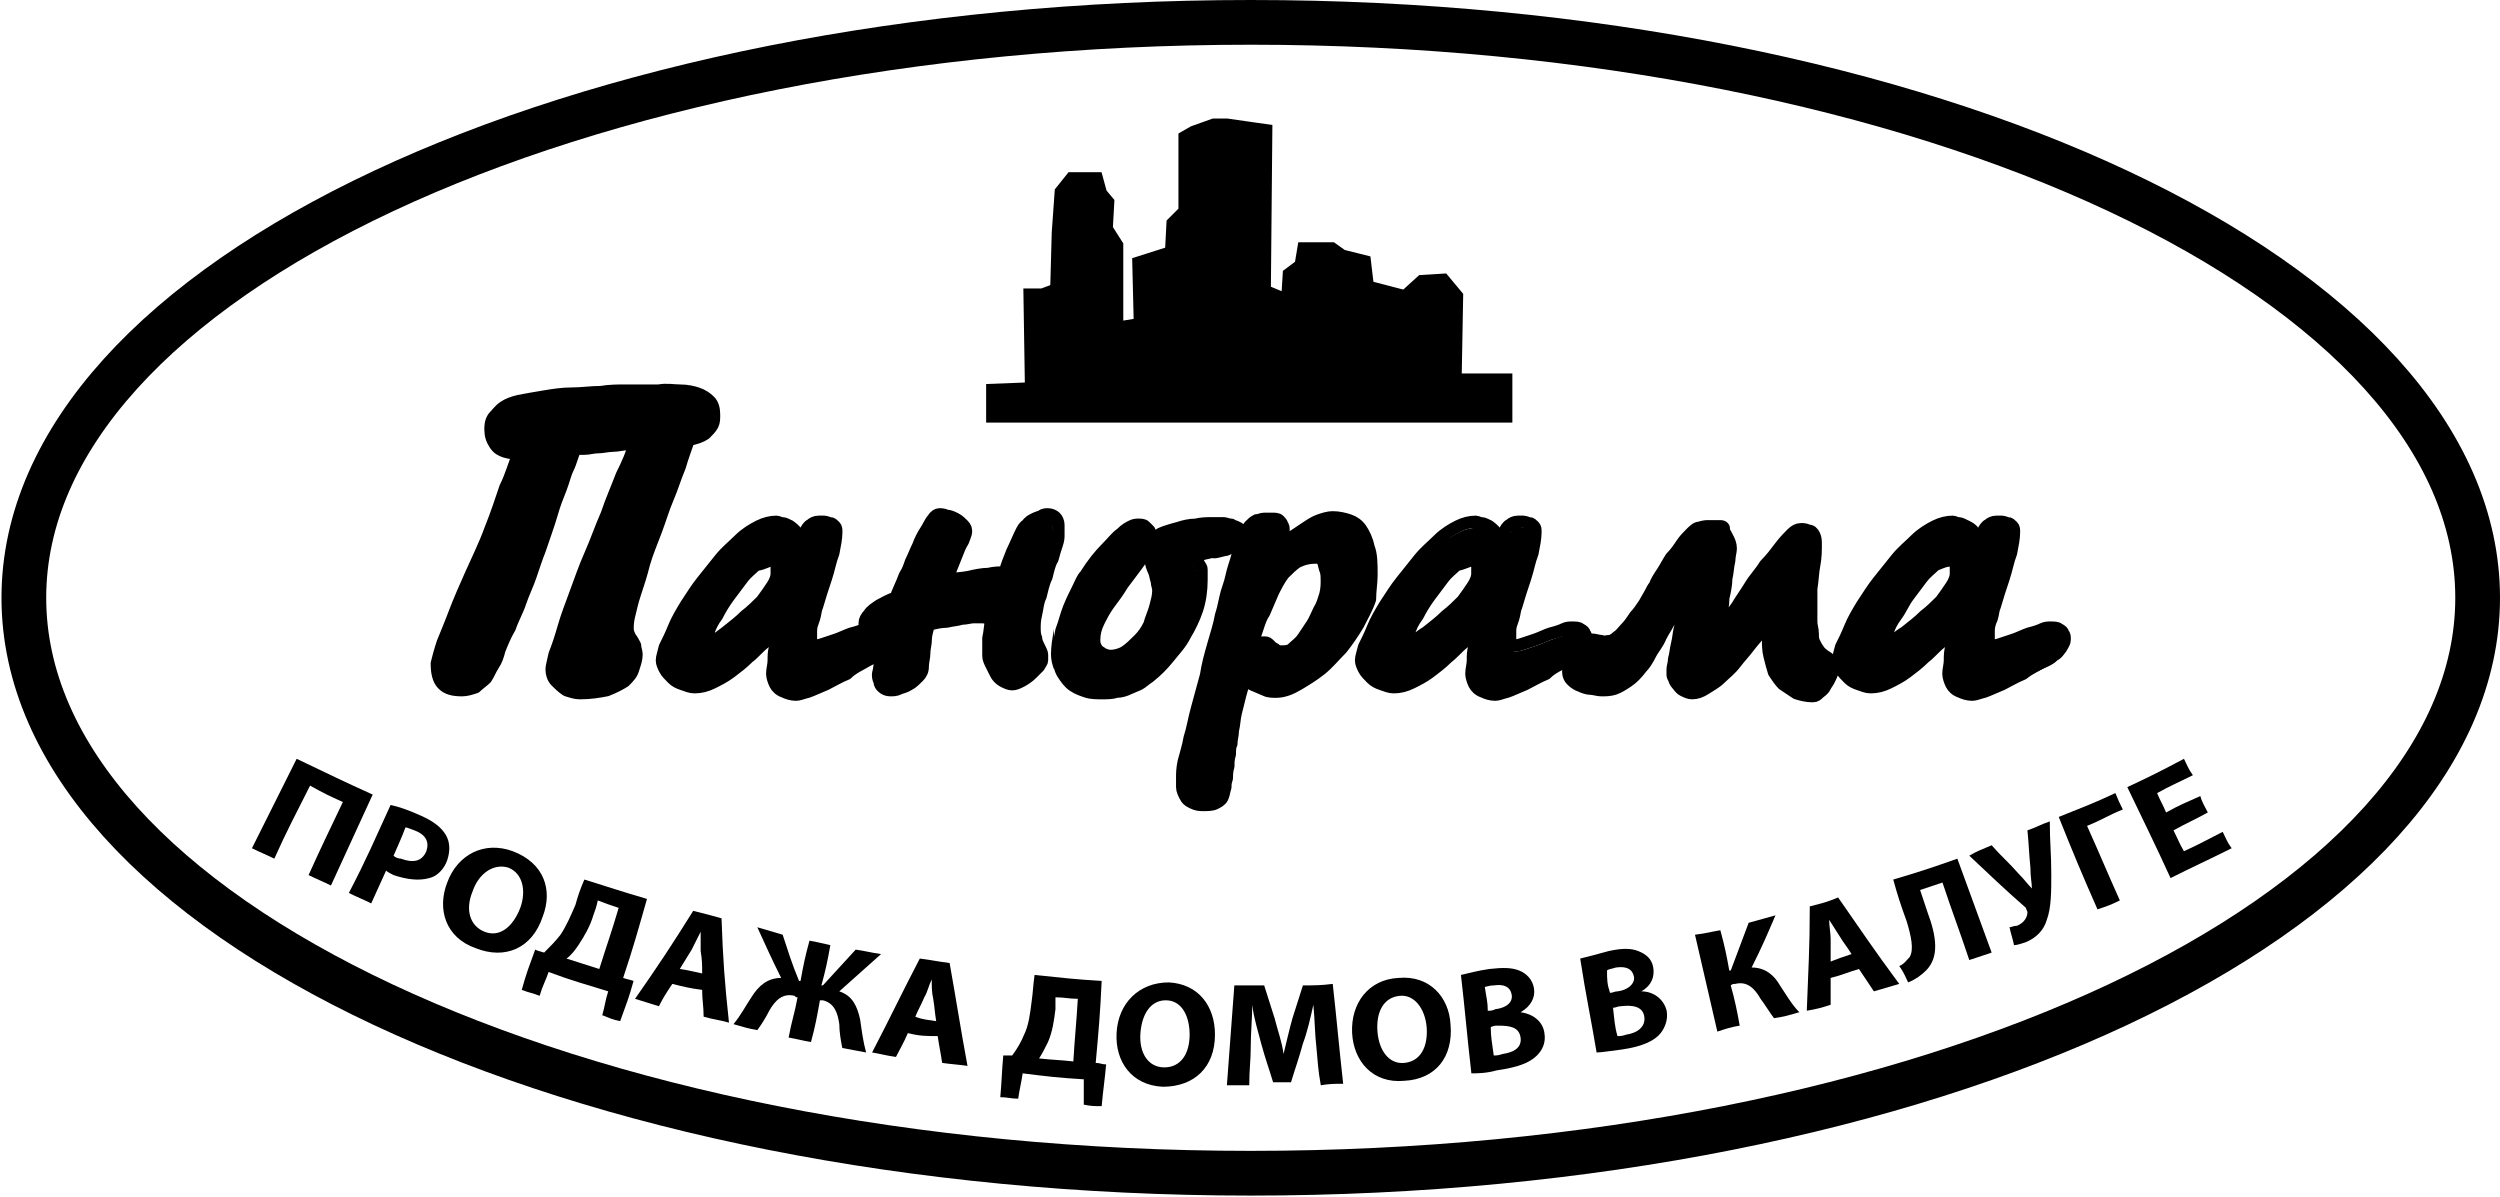 <?xml version="1.0" encoding="UTF-8"?> <!-- Generator: Adobe Illustrator 27.0.0, SVG Export Plug-In . SVG Version: 6.00 Build 0) --> <svg xmlns="http://www.w3.org/2000/svg" xmlns:xlink="http://www.w3.org/1999/xlink" id="Layer_1" x="0px" y="0px" viewBox="0 0 167.7 80.3" style="enable-background:new 0 0 167.7 80.3;" xml:space="preserve"> <style type="text/css"> .st0{fill:none;stroke:#000000;stroke-width:3;stroke-miterlimit:10;} .st1{fill:none;} .st2{stroke:#000000;stroke-width:0.5;stroke-miterlimit:10;} .st3{fill:none;stroke:#000000;stroke-width:0.823;stroke-linejoin:round;stroke-miterlimit:22.926;} </style> <path class="st0" d="M166.2,40.1c0,21.3-36.9,38.6-82.3,38.6c-45.5,0-82.3-17.3-82.3-38.6S38.5,1.5,83.9,1.5S166.2,18.8,166.2,40.1"></path> <rect x="1.5" y="1.5" class="st1" width="164.7" height="77.3"></rect> <polygon class="st2" points="66.4,26.2 66.4,26 69,25.9 68.9,19.6 69.9,19.6 70.7,19.3 70.8,15.6 71,12.8 71.8,11.8 73.7,11.8 74,12.9 74.5,13.5 74.4,15.3 75.1,16.4 75.1,21.8 76.3,21.6 76.2,17.5 78.4,16.8 78.5,14.9 79.3,14.1 79.3,9.1 80,8.7 81.4,8.2 82.3,8.2 83.7,8.4 85.1,8.6 85,19.4 86.2,19.9 86.3,18.3 87.1,17.7 87.3,16.5 89.4,16.5 90.1,17 91.7,17.4 91.9,19.1 94.2,19.7 95.3,18.7 96.9,18.6 97.9,19.8 97.8,25.3 101.2,25.3 101.2,28.1 66.4,28.1 "></polygon> <g> <g> <path class="st3" d="M98.7,37.6c0.2,0,0.3,0,0.3,0.1c0.1,0.1,0.1,0.1,0.1,0.2c0,0.1,0,0.2,0,0.3s0,0.2,0,0.3 c0,0.2-0.1,0.5-0.3,0.8c-0.2,0.3-0.4,0.6-0.7,1c-0.3,0.3-0.7,0.7-1.1,1c-0.4,0.4-0.8,0.7-1.3,1.1c-0.5,0.3-0.9,0.7-1.4,1 c0-0.2,0.1-0.5,0.2-0.9s0.3-0.8,0.6-1.2c0.2-0.4,0.5-0.9,0.8-1.3c0.3-0.4,0.6-0.8,0.9-1.2s0.6-0.6,0.9-0.9 C98.2,37.8,98.5,37.6,98.7,37.6z M105.1,44.3c0.2-0.1,0.4-0.2,0.6-0.4s0.4-0.3,0.5-0.5s0.2-0.4,0.2-0.5c0-0.2,0-0.3-0.1-0.4 c0-0.1-0.1-0.2-0.3-0.3c-0.1-0.1-0.3-0.1-0.6-0.1c-0.1,0-0.3,0-0.5,0.1s-0.5,0.2-0.9,0.3c-0.3,0.1-0.7,0.3-1,0.4 c-0.3,0.1-0.6,0.2-0.9,0.3s-0.4,0.1-0.6,0.1c-0.1,0-0.1-0.1-0.2-0.3c0-0.2,0-0.4,0-0.7s0.1-0.5,0.2-0.8s0.1-0.6,0.2-0.8 c0.2-0.7,0.4-1.3,0.6-1.9c0.2-0.6,0.3-1.2,0.5-1.7c0.1-0.5,0.2-1,0.2-1.4c0-0.2,0-0.3-0.1-0.4c-0.1-0.1-0.2-0.2-0.3-0.2 c-0.1,0-0.3-0.1-0.4-0.1s-0.3,0-0.4,0c-0.2,0-0.4,0.1-0.5,0.2c-0.2,0.1-0.3,0.3-0.4,0.5s-0.3,0.4-0.4,0.6c0-0.2-0.1-0.4-0.2-0.6 c-0.1-0.2-0.3-0.3-0.4-0.4c-0.2-0.1-0.4-0.2-0.5-0.2c-0.2,0-0.3-0.1-0.4-0.1c-0.4,0-0.8,0.1-1.2,0.3c-0.4,0.2-0.9,0.5-1.3,0.9 s-0.9,0.8-1.3,1.3s-0.8,1-1.2,1.5c-0.4,0.5-0.7,1-1.1,1.6c-0.3,0.5-0.6,1-0.8,1.5c-0.2,0.5-0.4,0.9-0.6,1.3 c-0.1,0.4-0.2,0.7-0.2,0.9s0.1,0.4,0.2,0.6c0.1,0.2,0.3,0.4,0.5,0.6c0.2,0.2,0.4,0.3,0.7,0.4c0.3,0.1,0.5,0.2,0.8,0.2 c0.4,0,0.8-0.1,1.2-0.3c0.4-0.2,0.8-0.4,1.2-0.7c0.4-0.3,0.8-0.6,1.2-1c0.4-0.3,0.7-0.7,1.1-1c0.3-0.3,0.6-0.6,0.9-0.8 C99,42.7,99,43,98.9,43.4c-0.1,0.3-0.1,0.6-0.1,0.9c0,0.3-0.1,0.6-0.1,0.9c0,0.2,0.1,0.5,0.2,0.7s0.3,0.4,0.6,0.5 c0.2,0.1,0.5,0.2,0.8,0.2c0.2,0,0.4-0.1,0.8-0.2c0.3-0.1,0.7-0.3,1.2-0.5c0.4-0.2,0.9-0.5,1.4-0.7 C104.1,44.8,104.6,44.6,105.1,44.3z M89,39c0,0.2,0,0.5-0.1,0.9c-0.1,0.3-0.2,0.7-0.4,1c-0.2,0.4-0.3,0.7-0.5,1s-0.4,0.6-0.6,0.9 c-0.2,0.3-0.5,0.5-0.7,0.7s-0.5,0.2-0.7,0.2s-0.3,0-0.4-0.1s-0.2-0.1-0.3-0.2c-0.1-0.1-0.1-0.1-0.2-0.2c-0.1-0.1-0.2-0.1-0.3-0.1 c-0.1,0-0.3,0-0.4,0.1s-0.2,0.1-0.3,0.2c-0.1,0.1-0.2,0.2-0.2,0.3c0.1-0.2,0.1-0.5,0.2-0.8s0.2-0.6,0.3-0.9 c0.1-0.3,0.2-0.6,0.4-0.9c0.2-0.5,0.4-0.9,0.6-1.4c0.2-0.4,0.4-0.8,0.7-1.2c0.3-0.3,0.6-0.6,0.9-0.8c0.4-0.2,0.8-0.3,1.3-0.3 c0.2,0,0.4,0.1,0.4,0.2c0.1,0.1,0.1,0.3,0.2,0.6C89,38.4,89,38.7,89,39z M92,38.6c0-0.8,0-1.4-0.2-1.9c-0.1-0.5-0.3-0.9-0.5-1.2 s-0.5-0.5-0.8-0.6s-0.7-0.2-1.1-0.2c-0.3,0-0.6,0.1-0.9,0.2c-0.3,0.1-0.6,0.3-0.9,0.5S87,35.8,86.7,36c-0.3,0.2-0.5,0.4-0.7,0.6 c0-0.2,0.1-0.3,0.1-0.5s0-0.3,0-0.5s0-0.3-0.1-0.4c0-0.1-0.1-0.2-0.2-0.3s-0.3-0.1-0.5-0.1s-0.4,0-0.5,0c-0.2,0-0.3,0.1-0.5,0.1 c-0.2,0.1-0.3,0.2-0.5,0.4c-0.1,0.2-0.3,0.4-0.4,0.8c-0.1,0.4-0.2,0.7-0.4,1.2c-0.1,0.4-0.3,0.9-0.4,1.4s-0.3,0.9-0.4,1.4 S82,41,81.9,41.3c-0.1,0.6-0.3,1.2-0.5,1.9s-0.4,1.4-0.5,2.1c-0.2,0.7-0.4,1.5-0.6,2.2s-0.3,1.4-0.5,2c-0.1,0.6-0.3,1.2-0.4,1.6 c-0.1,0.5-0.1,0.8-0.1,1s0,0.5,0,0.7s0.1,0.4,0.2,0.6c0.1,0.2,0.2,0.3,0.4,0.4c0.2,0.1,0.4,0.2,0.7,0.2c0.4,0,0.7,0,0.9-0.1 c0.2-0.1,0.4-0.2,0.5-0.4s0.1-0.4,0.2-0.7c0-0.2,0-0.3,0.1-0.6c0-0.2,0-0.5,0.1-0.8c0-0.3,0-0.5,0.1-0.8c0-0.3,0-0.5,0.1-0.7 c0-0.3,0.1-0.6,0.1-0.9c0.1-0.4,0.1-0.8,0.2-1.2s0.2-0.8,0.3-1.2c0.1-0.4,0.2-0.7,0.3-1c0.2,0.1,0.4,0.3,0.7,0.4 c0.2,0.1,0.5,0.2,0.7,0.3s0.5,0.1,0.7,0.1c0.5,0,1-0.2,1.5-0.5s1-0.6,1.5-1s0.9-0.9,1.4-1.4c0.4-0.5,0.8-1.1,1.1-1.6 c0.3-0.6,0.6-1.1,0.8-1.7C91.9,39.6,92,39.1,92,38.6z M82.1,36.9c0.2,0,0.3-0.1,0.5-0.2c0.2-0.1,0.3-0.3,0.4-0.5s0.2-0.4,0.2-0.6 c0-0.1-0.1-0.2-0.2-0.2c-0.1-0.1-0.3-0.1-0.4-0.2c-0.2,0-0.4-0.1-0.5-0.1c-0.2,0-0.5,0-0.8,0s-0.7,0-1.1,0.1 c-0.4,0-0.8,0.1-1.1,0.2c-0.4,0.1-0.7,0.2-1,0.3s-0.6,0.3-0.7,0.5c-0.2,0.2-0.3,0.4-0.3,0.7c0,0.2,0,0.5,0.1,0.7 c0,0.2,0.1,0.5,0.2,0.7s0.1,0.4,0.2,0.7c0,0.2,0.1,0.4,0.1,0.6c0,0.4-0.1,0.7-0.2,1.1c-0.1,0.4-0.3,0.8-0.4,1.2 c-0.2,0.4-0.4,0.7-0.7,1c-0.3,0.3-0.6,0.6-0.9,0.8s-0.7,0.3-1,0.3c-0.2,0-0.5-0.1-0.6-0.2c-0.2-0.1-0.3-0.2-0.4-0.4 s-0.1-0.3-0.1-0.5c0-0.4,0.1-0.8,0.3-1.2c0.2-0.4,0.4-0.8,0.7-1.2c0.3-0.4,0.6-0.8,0.9-1.3c0.3-0.4,0.6-0.8,0.9-1.2 s0.5-0.7,0.7-1.1c0.2-0.3,0.3-0.6,0.3-0.9c0-0.2-0.1-0.3-0.1-0.4c-0.1-0.1-0.2-0.2-0.3-0.3c-0.1-0.1-0.3-0.1-0.4-0.1 c-0.2,0-0.3,0-0.5,0.1s-0.4,0.2-0.7,0.5c-0.3,0.2-0.6,0.6-1,1s-0.9,1-1.4,1.8c-0.2,0.2-0.3,0.5-0.5,0.9s-0.4,0.8-0.6,1.3 s-0.3,1-0.5,1.5c-0.1,0.5-0.2,1.1-0.2,1.6s0.1,1,0.3,1.3c0.2,0.3,0.4,0.6,0.7,0.8c0.3,0.2,0.6,0.3,0.9,0.4c0.3,0.1,0.7,0.1,1,0.1 c0.4,0,0.7,0,1-0.1c0.3,0,0.6-0.1,0.8-0.2c0.2-0.1,0.5-0.2,0.7-0.3s0.4-0.3,0.7-0.5c0.5-0.4,0.9-0.8,1.3-1.3s0.8-0.9,1.1-1.5 c0.3-0.5,0.6-1.1,0.8-1.7c0.2-0.6,0.3-1.3,0.3-2c0-0.3,0-0.5,0-0.6s0-0.3-0.1-0.3c0-0.1-0.1-0.2-0.1-0.2c0-0.1-0.1-0.1-0.2-0.2 c-0.1-0.1-0.1-0.2-0.2-0.3c0.2,0,0.4,0,0.6-0.1s0.5-0.1,0.7-0.2C81.4,37.1,81.7,37,82.1,36.9z M60.1,40.1 c-0.4,0.1-0.7,0.3-1.1,0.5c-0.3,0.2-0.6,0.4-0.7,0.6c-0.2,0.2-0.3,0.4-0.3,0.6c0,0.2,0,0.4,0.2,0.5c0.1,0.1,0.3,0.2,0.5,0.3 s0.4,0.1,0.7,0.1c-0.1,0.5-0.2,0.9-0.3,1.4c-0.1,0.4-0.1,0.8-0.2,1.1c0,0.2,0,0.3,0.1,0.5c0,0.2,0.1,0.3,0.2,0.4 c0.1,0.1,0.3,0.2,0.5,0.2s0.4,0,0.6-0.1c0.2-0.1,0.4-0.1,0.7-0.3c0.2-0.1,0.4-0.3,0.6-0.5c0.2-0.2,0.3-0.4,0.3-0.7 s0.1-0.6,0.1-0.9c0-0.3,0.1-0.6,0.1-0.9c0-0.3,0.1-0.6,0.2-1c0.4-0.1,0.8-0.2,1.2-0.2c0.4-0.1,0.7-0.1,1-0.2 c0.3,0,0.6-0.1,0.8-0.1c0.2,0,0.4,0,0.6,0s0.4,0.1,0.6,0.1c-0.1,0.5-0.1,0.9-0.2,1.3c0,0.4,0,0.8,0,1.2c0,0.2,0.1,0.4,0.2,0.6 c0.1,0.2,0.2,0.4,0.3,0.6c0.1,0.2,0.3,0.4,0.5,0.5s0.4,0.2,0.6,0.2s0.4-0.1,0.6-0.2c0.2-0.1,0.5-0.3,0.7-0.5s0.4-0.4,0.5-0.5 c0.1-0.2,0.2-0.3,0.2-0.4c0-0.1,0-0.2,0-0.4c0-0.1-0.1-0.3-0.2-0.5s-0.2-0.4-0.2-0.6c-0.1-0.2-0.1-0.5-0.1-0.7s0-0.5,0.1-0.9 s0.1-0.8,0.3-1.2c0.1-0.4,0.2-0.9,0.4-1.3c0.1-0.4,0.2-0.9,0.4-1.2c0.1-0.4,0.2-0.7,0.3-1C71,36.2,71,36,71,36c0-0.3,0-0.5,0-0.8 c0-0.2-0.1-0.4-0.2-0.5s-0.3-0.2-0.5-0.2c-0.1,0-0.3,0-0.4,0.1c-0.2,0.1-0.3,0.1-0.5,0.2c-0.2,0.1-0.4,0.2-0.5,0.4 c-0.2,0.1-0.3,0.3-0.4,0.5c-0.2,0.4-0.4,0.9-0.6,1.3c-0.2,0.5-0.4,1-0.5,1.4c-0.3,0-0.7,0-1.1,0.1c-0.4,0-0.9,0.1-1.3,0.2 c-0.5,0.1-1,0.1-1.5,0.2c0.2-0.5,0.4-1,0.6-1.5s0.3-0.8,0.5-1.1c0.1-0.3,0.2-0.5,0.2-0.6c0-0.2,0-0.3-0.2-0.5 c-0.1-0.1-0.3-0.3-0.5-0.4c-0.2-0.1-0.4-0.2-0.6-0.2c-0.2-0.1-0.4-0.1-0.5-0.1s-0.3,0.1-0.4,0.3c-0.2,0.2-0.3,0.5-0.5,0.8 s-0.4,0.7-0.5,1c-0.2,0.4-0.3,0.7-0.5,1.1c-0.1,0.3-0.2,0.6-0.4,0.9C60.4,39.4,60.2,39.7,60.1,40.1z M51.7,37.6 c0.2,0,0.3,0,0.3,0.1c0.1,0.1,0.1,0.1,0.1,0.2c0,0.1,0,0.2,0,0.3s0,0.2,0,0.3c0,0.2-0.1,0.5-0.3,0.8s-0.4,0.6-0.7,1 c-0.3,0.3-0.7,0.7-1.1,1c-0.4,0.4-0.8,0.7-1.3,1.1c-0.4,0.3-0.9,0.7-1.4,1c0-0.2,0.1-0.5,0.2-0.9c0.1-0.4,0.3-0.8,0.6-1.2 c0.2-0.4,0.5-0.9,0.8-1.3c0.3-0.4,0.6-0.8,0.9-1.2c0.3-0.4,0.6-0.6,0.9-0.9C51.3,37.8,51.5,37.6,51.7,37.6z M58.2,44.3 c0.2-0.1,0.4-0.2,0.6-0.4c0.2-0.2,0.4-0.3,0.5-0.5s0.2-0.4,0.2-0.5c0-0.2,0-0.3-0.1-0.4c0-0.1-0.1-0.2-0.3-0.3 c-0.1-0.1-0.3-0.1-0.6-0.1c-0.1,0-0.3,0-0.5,0.1s-0.5,0.2-0.9,0.3c-0.3,0.1-0.7,0.3-1,0.4c-0.3,0.1-0.6,0.2-0.9,0.3 c-0.3,0.1-0.4,0.1-0.6,0.1c-0.1,0-0.1-0.1-0.2-0.3c0-0.2,0-0.4,0-0.7s0.1-0.5,0.2-0.8c0.1-0.3,0.1-0.6,0.2-0.8 c0.2-0.7,0.4-1.3,0.6-1.9c0.2-0.6,0.3-1.2,0.5-1.7c0.1-0.5,0.2-1,0.2-1.4c0-0.2,0-0.3-0.1-0.4c-0.1-0.1-0.2-0.2-0.3-0.2 S55.4,35,55.3,35c-0.1,0-0.3,0-0.4,0c-0.2,0-0.4,0.1-0.5,0.2c-0.2,0.1-0.3,0.3-0.4,0.5c-0.1,0.2-0.3,0.4-0.4,0.6 c0-0.2-0.1-0.4-0.2-0.6c-0.1-0.2-0.3-0.3-0.4-0.4c-0.2-0.1-0.4-0.2-0.5-0.2c-0.2,0-0.3-0.1-0.4-0.1c-0.4,0-0.8,0.1-1.2,0.3 s-0.9,0.5-1.3,0.9c-0.4,0.4-0.9,0.8-1.3,1.3c-0.4,0.5-0.8,1-1.2,1.5s-0.7,1-1.1,1.6c-0.3,0.5-0.6,1-0.8,1.5s-0.4,0.9-0.6,1.3 c-0.1,0.4-0.2,0.7-0.2,0.9s0.1,0.4,0.2,0.6c0.1,0.2,0.3,0.4,0.5,0.6c0.2,0.2,0.4,0.3,0.7,0.4c0.3,0.1,0.5,0.2,0.8,0.2 c0.4,0,0.8-0.1,1.2-0.3s0.8-0.4,1.2-0.7s0.8-0.6,1.2-1c0.4-0.3,0.7-0.7,1.1-1c0.3-0.3,0.6-0.6,0.9-0.8c-0.1,0.4-0.1,0.7-0.2,1.1 c-0.1,0.3-0.1,0.6-0.1,0.9c0,0.3-0.1,0.6-0.1,0.9c0,0.2,0.1,0.5,0.2,0.7c0.1,0.2,0.3,0.4,0.6,0.5c0.2,0.1,0.5,0.2,0.8,0.2 c0.2,0,0.4-0.1,0.8-0.2c0.3-0.1,0.7-0.3,1.2-0.5c0.4-0.2,0.9-0.5,1.4-0.7C57.2,44.8,57.7,44.6,58.2,44.3z M42.6,29.7 c-0.2,0.7-0.5,1.4-0.9,2.2c-0.3,0.8-0.7,1.7-1,2.6c-0.4,0.9-0.7,1.8-1.1,2.7c-0.4,0.9-0.7,1.8-1,2.6s-0.6,1.6-0.8,2.3 s-0.4,1.3-0.6,1.8c-0.1,0.5-0.2,0.8-0.2,1c0,0.3,0.1,0.6,0.3,0.8s0.4,0.4,0.7,0.6c0.3,0.1,0.6,0.2,0.9,0.2c0.7,0,1.3-0.1,1.8-0.2 c0.5-0.2,0.9-0.4,1.2-0.6c0.3-0.3,0.5-0.5,0.6-0.9c0.1-0.3,0.2-0.6,0.2-0.9c0-0.2-0.1-0.4-0.1-0.6c-0.1-0.2-0.2-0.4-0.3-0.5 c-0.1-0.2-0.2-0.4-0.2-0.6c0-0.2,0-0.5,0.1-0.9s0.2-0.9,0.4-1.5s0.4-1.2,0.6-2c0.2-0.7,0.5-1.4,0.8-2.2s0.5-1.5,0.8-2.2 s0.5-1.4,0.8-2.1c0.2-0.7,0.4-1.2,0.6-1.8c0.5-0.1,0.8-0.2,1.1-0.4c0.2-0.2,0.4-0.4,0.5-0.6s0.1-0.4,0.1-0.7 c0-0.4-0.1-0.7-0.3-0.9c-0.2-0.2-0.5-0.4-0.8-0.5s-0.7-0.2-1.2-0.2c-0.4,0-0.9-0.1-1.4,0c-0.2,0-0.5,0-0.8,0c-0.4,0-0.8,0-1.4,0 c-0.5,0-1.1,0-1.7,0.1c-0.6,0-1.3,0.1-1.9,0.1c-0.7,0-1.3,0.1-1.9,0.2c-0.6,0.1-1.2,0.2-1.7,0.3c-0.4,0.1-0.7,0.2-1,0.4 c-0.3,0.2-0.5,0.5-0.7,0.7c-0.2,0.3-0.2,0.6-0.2,0.8c0,0.4,0.1,0.7,0.3,1s0.4,0.4,0.7,0.5s0.6,0.1,0.9,0.1 c-0.3,0.7-0.5,1.5-0.9,2.3c-0.3,0.9-0.6,1.8-1,2.8c-0.4,1.1-0.9,2.1-1.3,3s-0.8,1.8-1.1,2.6c-0.3,0.8-0.6,1.5-0.8,2 c-0.2,0.6-0.3,1-0.4,1.4c0,0.6,0.1,1.1,0.4,1.4c0.3,0.3,0.7,0.4,1.3,0.4c0.3,0,0.6-0.1,0.9-0.2c0.2-0.2,0.5-0.4,0.7-0.6 c0.2-0.3,0.3-0.6,0.5-0.9c0.2-0.3,0.3-0.6,0.4-1c0.2-0.5,0.4-1,0.7-1.5c0.2-0.6,0.5-1.1,0.7-1.7c0.2-0.6,0.5-1.2,0.7-1.8 s0.4-1.2,0.6-1.7c0.3-0.9,0.6-1.7,0.8-2.4s0.4-1.2,0.6-1.7c0.2-0.5,0.3-1,0.5-1.4s0.3-0.9,0.5-1.3c0.1,0,0.3,0,0.6,0 s0.6-0.1,0.9-0.1c0.3,0,0.7-0.1,1-0.1s0.7-0.1,0.9-0.1C42.2,29.7,42.4,29.7,42.6,29.7z"></path> </g> <g> <path class="st3" d="M130.8,37.6c0.2,0,0.3,0,0.3,0.1c0.1,0.1,0.1,0.1,0.1,0.2c0,0.1,0,0.2,0,0.3s0,0.2,0,0.3 c0,0.2-0.1,0.5-0.3,0.8s-0.4,0.6-0.7,1c-0.3,0.3-0.7,0.7-1.1,1c-0.4,0.4-0.8,0.7-1.3,1.1c-0.5,0.3-0.9,0.7-1.4,1 c0-0.2,0.1-0.5,0.2-0.9s0.3-0.8,0.6-1.2c0.3-0.4,0.5-0.9,0.8-1.3c0.3-0.4,0.6-0.8,0.9-1.2c0.3-0.4,0.6-0.6,0.9-0.9 C130.3,37.7,130.5,37.6,130.8,37.6z M137.2,44.3c0.2-0.1,0.4-0.2,0.6-0.4c0.2-0.2,0.4-0.3,0.5-0.5s0.2-0.3,0.2-0.5s0-0.3-0.1-0.4 c0-0.1-0.1-0.2-0.3-0.3c-0.1-0.1-0.3-0.1-0.6-0.1c-0.1,0-0.3,0-0.5,0.1s-0.5,0.2-0.9,0.3c-0.3,0.1-0.7,0.3-1,0.4 c-0.3,0.1-0.6,0.2-0.9,0.3c-0.3,0.1-0.4,0.1-0.6,0.1c-0.1,0-0.1-0.1-0.2-0.3c0-0.2,0-0.4,0-0.7s0.1-0.6,0.2-0.8 c0.1-0.3,0.1-0.6,0.2-0.8c0.2-0.7,0.4-1.3,0.6-1.9c0.2-0.6,0.3-1.2,0.5-1.7c0.1-0.5,0.2-1,0.2-1.4c0-0.2,0-0.3-0.1-0.4 c-0.1-0.1-0.2-0.2-0.3-0.2s-0.3-0.1-0.4-0.1c-0.1,0-0.3,0-0.4,0c-0.2,0-0.4,0.1-0.5,0.2c-0.2,0.1-0.3,0.3-0.4,0.5 c-0.1,0.2-0.3,0.4-0.4,0.6c0-0.2-0.1-0.4-0.2-0.6c-0.1-0.2-0.3-0.3-0.5-0.4c-0.2-0.1-0.4-0.2-0.5-0.2c-0.2,0-0.3-0.1-0.4-0.1 c-0.4,0-0.8,0.1-1.2,0.3s-0.9,0.5-1.3,0.9c-0.4,0.4-0.9,0.8-1.3,1.3s-0.8,1-1.2,1.5c-0.4,0.5-0.7,1-1.1,1.6 c-0.3,0.5-0.6,1-0.8,1.5c-0.2,0.5-0.4,0.9-0.6,1.3c-0.1,0.4-0.2,0.7-0.2,0.9s0.1,0.4,0.2,0.6c0.1,0.2,0.3,0.4,0.5,0.6 c0.2,0.2,0.4,0.3,0.7,0.4c0.3,0.1,0.5,0.2,0.8,0.2c0.4,0,0.8-0.1,1.2-0.3c0.4-0.2,0.8-0.4,1.2-0.7s0.8-0.6,1.2-1 c0.4-0.3,0.7-0.7,1.1-1c0.3-0.3,0.6-0.6,0.9-0.8c-0.1,0.4-0.1,0.7-0.2,1.1c-0.1,0.3-0.1,0.6-0.1,0.9c0,0.3-0.1,0.6-0.1,0.9 c0,0.2,0.1,0.5,0.2,0.7c0.1,0.2,0.3,0.4,0.6,0.5c0.2,0.1,0.5,0.2,0.8,0.2c0.2,0,0.4-0.1,0.8-0.2c0.3-0.1,0.7-0.3,1.2-0.5 c0.4-0.2,0.9-0.5,1.4-0.7C136.2,44.8,136.7,44.6,137.2,44.3z M115.4,35.3c-0.2,0-0.3,0-0.4,0s-0.3,0-0.4,0s-0.3,0-0.6,0.1 c-0.2,0-0.4,0.2-0.6,0.4s-0.4,0.4-0.6,0.7s-0.4,0.6-0.7,0.9c-0.2,0.3-0.4,0.7-0.6,1s-0.4,0.6-0.5,0.9c-0.1,0.1-0.2,0.3-0.3,0.5 c-0.1,0.2-0.3,0.5-0.4,0.7c-0.2,0.3-0.4,0.6-0.6,0.8c-0.2,0.3-0.4,0.6-0.6,0.8s-0.4,0.5-0.6,0.6c-0.2,0.2-0.4,0.3-0.5,0.3 c-0.2,0-0.4,0.1-0.6,0c-0.2,0-0.4-0.1-0.7-0.1c-0.2,0-0.4-0.1-0.5-0.1c-0.2,0-0.3,0.1-0.4,0.2c-0.1,0.1-0.2,0.3-0.3,0.5 c-0.1,0.2-0.1,0.4-0.2,0.6c0,0.2-0.1,0.4-0.1,0.6c0,0.2,0,0.3,0,0.4c0,0.2,0.1,0.4,0.2,0.5s0.3,0.3,0.6,0.4 c0.2,0.1,0.5,0.2,0.7,0.2s0.5,0.1,0.7,0.1c0.3,0,0.6,0,0.9-0.1s0.6-0.3,0.9-0.5s0.6-0.5,0.9-0.9c0.2-0.2,0.4-0.5,0.6-0.9 s0.5-0.7,0.7-1.2c0.2-0.4,0.5-0.8,0.7-1.3c0.2-0.4,0.5-0.8,0.7-1.2s0.4-0.7,0.5-0.9c0,0.1-0.1,0.3-0.1,0.5s-0.1,0.4-0.1,0.6 c0,0.2-0.1,0.5-0.2,0.7c-0.1,0.3-0.1,0.7-0.2,1c-0.1,0.4-0.1,0.7-0.2,1.1c-0.1,0.4-0.1,0.7-0.2,1c0,0.3-0.1,0.5-0.1,0.7 s0,0.3,0,0.3c0,0.1,0,0.2,0.1,0.3c0,0.1,0.1,0.3,0.2,0.4c0.1,0.1,0.2,0.3,0.4,0.4c0.2,0.1,0.4,0.2,0.6,0.2c0.3,0,0.6-0.1,0.9-0.3 s0.7-0.4,1-0.7s0.7-0.6,1-1s0.6-0.7,0.9-1.1c0.3-0.4,0.6-0.7,0.8-1c0.2-0.3,0.4-0.5,0.5-0.7c0,0.3,0,0.7,0,1.1 c0,0.4,0,0.8,0.1,1.2s0.2,0.8,0.3,1.1c0.2,0.3,0.4,0.6,0.6,0.8c0.3,0.2,0.6,0.4,0.9,0.6c0.3,0.1,0.7,0.2,1.1,0.2 c0.2,0,0.3-0.1,0.4-0.2c0.1-0.1,0.3-0.2,0.4-0.4s0.2-0.3,0.3-0.5c0.1-0.2,0.2-0.4,0.2-0.5c0-0.2,0.1-0.3,0.1-0.4 c0-0.1-0.1-0.3-0.2-0.4c-0.1-0.1-0.2-0.2-0.4-0.3c-0.1-0.1-0.3-0.2-0.4-0.4c-0.1-0.1-0.2-0.3-0.3-0.5c-0.1-0.2-0.1-0.4-0.1-0.6 c0-0.3-0.1-0.5-0.1-0.8s0-0.6,0-0.9c0-0.3,0-0.6,0-0.8s0-0.4,0-0.5c0.1-0.6,0.1-1.1,0.2-1.6s0.1-1,0.1-1.4c0-0.2,0-0.4-0.1-0.6 c-0.1-0.2-0.2-0.3-0.4-0.3c-0.2-0.1-0.3-0.1-0.5-0.1s-0.4,0.1-0.6,0.3s-0.5,0.5-0.8,0.9s-0.6,0.8-1,1.2c-0.3,0.5-0.7,0.9-1,1.4 s-0.6,0.9-0.9,1.4c-0.3,0.4-0.6,0.8-0.8,1.1c-0.2,0.3-0.4,0.6-0.5,0.7c0.1-0.3,0.1-0.7,0.2-1.1c0.1-0.4,0.2-0.8,0.2-1.3 c0.1-0.4,0.2-0.9,0.2-1.3c0.1-0.4,0.1-0.8,0.2-1.2c0-0.3,0.1-0.6,0.1-0.8c0-0.3-0.1-0.5-0.2-0.7s-0.2-0.4-0.3-0.5 C115.7,35.4,115.6,35.3,115.4,35.3z"></path> <g> <path d="M46.1,40.6v5.5c-0.1,0-0.2-0.1-0.3-0.1c-0.3-0.1-0.5-0.3-0.7-0.4c-0.2-0.2-0.4-0.4-0.5-0.6c-0.1-0.2-0.2-0.4-0.2-0.6 c0-0.2,0.1-0.5,0.2-0.9c0.1-0.4,0.3-0.8,0.6-1.3C45.5,41.7,45.7,41.2,46.1,40.6L46.1,40.6z M42.6,29.7c-0.2,0.7-0.5,1.4-0.9,2.2 c-0.3,0.8-0.7,1.7-1,2.6c-0.4,0.9-0.7,1.8-1.1,2.7c-0.4,0.9-0.7,1.8-1,2.6s-0.6,1.6-0.8,2.3s-0.4,1.3-0.6,1.8 c-0.1,0.5-0.2,0.8-0.2,1c0,0.3,0.1,0.6,0.3,0.8s0.4,0.4,0.7,0.6c0.3,0.1,0.6,0.2,0.9,0.2c0.7,0,1.3-0.1,1.8-0.2 c0.5-0.2,0.9-0.4,1.2-0.6c0.3-0.3,0.5-0.5,0.6-0.9c0.1-0.3,0.2-0.6,0.2-0.9c0-0.2-0.1-0.4-0.1-0.6c-0.1-0.2-0.2-0.4-0.3-0.5 c-0.1-0.2-0.2-0.4-0.2-0.6c0-0.2,0-0.5,0.1-0.9s0.2-0.9,0.4-1.5s0.4-1.2,0.6-2c0.2-0.7,0.5-1.4,0.8-2.2s0.5-1.5,0.8-2.2 s0.5-1.4,0.8-2.1c0.2-0.7,0.4-1.2,0.6-1.8l0,0v-3.2c-0.2,0-0.4-0.1-0.7-0.1c-0.4,0-0.9-0.1-1.4,0c-0.2,0-0.5,0-0.8,0 c-0.4,0-0.8,0-1.4,0c-0.5,0-1.1,0-1.7,0.1c-0.6,0-1.3,0.1-1.9,0.1c-0.7,0-1.3,0.1-1.9,0.2c-0.6,0.1-1.2,0.2-1.7,0.3 c-0.4,0.1-0.7,0.2-1,0.4c-0.3,0.2-0.5,0.5-0.7,0.7c-0.2,0.3-0.2,0.6-0.2,0.8c0,0.4,0.1,0.7,0.3,1s0.4,0.4,0.7,0.5 s0.6,0.1,0.9,0.1c-0.3,0.7-0.5,1.5-0.9,2.3c-0.3,0.9-0.6,1.8-1,2.8c-0.4,1.1-0.9,2.1-1.3,3s-0.8,1.8-1.1,2.6 c-0.3,0.8-0.6,1.5-0.8,2c-0.2,0.6-0.3,1-0.4,1.4c0,0.6,0.1,1.1,0.4,1.4c0.3,0.3,0.7,0.4,1.3,0.4c0.3,0,0.6-0.1,0.9-0.2 c0.2-0.2,0.5-0.4,0.7-0.6c0.2-0.3,0.3-0.6,0.5-0.9c0.2-0.3,0.3-0.6,0.4-1c0.2-0.5,0.4-1,0.7-1.5c0.2-0.6,0.5-1.1,0.7-1.7 c0.2-0.6,0.5-1.2,0.7-1.8s0.4-1.2,0.6-1.7c0.3-0.9,0.6-1.7,0.8-2.4s0.4-1.2,0.6-1.7c0.2-0.5,0.3-1,0.5-1.4s0.3-0.9,0.5-1.3 c0.1,0,0.3,0,0.6,0S39.7,30,40,30c0.3,0,0.7-0.1,1-0.1s0.7-0.1,0.9-0.1C42.3,29.7,42.5,29.7,42.6,29.7 M46.1,29.4 c0.5-0.1,0.8-0.2,1-0.4c0.2-0.1,0.4-0.3,0.5-0.5V27c0-0.1-0.1-0.2-0.1-0.2c-0.2-0.2-0.5-0.4-0.8-0.5c-0.2-0.1-0.3-0.1-0.5-0.1 v3.2H46.1z M58.8,40.8v1.4h-0.1c-0.1,0-0.3,0-0.5,0.1s-0.5,0.2-0.9,0.3c-0.3,0.1-0.7,0.3-1,0.4c-0.3,0.1-0.6,0.2-0.9,0.3 c-0.3,0.1-0.4,0.1-0.6,0.1c-0.1,0-0.1-0.1-0.2-0.3c0-0.2,0-0.4,0-0.7s0.1-0.6,0.2-0.8c0.1-0.3,0.1-0.6,0.2-0.8 c0.2-0.7,0.4-1.3,0.6-1.9c0.2-0.6,0.3-1.2,0.5-1.7c0.1-0.5,0.2-1,0.2-1.4c0-0.2,0-0.3-0.1-0.4c-0.1-0.1-0.2-0.2-0.3-0.2 s-0.3-0.1-0.4-0.1c-0.1,0-0.3,0-0.4,0c-0.2,0-0.4,0.1-0.5,0.2c-0.2,0.1-0.3,0.3-0.4,0.5c-0.1,0.2-0.3,0.4-0.4,0.6 c0-0.2-0.1-0.4-0.2-0.6c-0.1-0.2-0.3-0.3-0.4-0.4c-0.2-0.1-0.4-0.2-0.5-0.2c-0.2,0-0.3-0.1-0.4-0.1c-0.4,0-0.8,0.1-1.2,0.3 s-0.9,0.5-1.3,0.9c-0.4,0.4-0.9,0.8-1.3,1.3c-0.2,0.3-0.5,0.6-0.7,0.9v4.2c0-0.1,0-0.1,0.1-0.2c0.1-0.4,0.3-0.8,0.6-1.2 c0.2-0.4,0.5-0.9,0.8-1.3c0.3-0.4,0.6-0.8,0.9-1.2c0.3-0.4,0.6-0.6,0.9-0.9c0.3-0.2,0.5-0.3,0.8-0.3c0.2,0,0.3,0,0.3,0.1 c0.1,0.1,0.1,0.1,0.1,0.2c0,0.1,0,0.2,0,0.3s0,0.2,0,0.3c0,0.2-0.1,0.5-0.3,0.8s-0.4,0.6-0.7,1c-0.3,0.3-0.7,0.7-1.1,1 c-0.4,0.4-0.8,0.7-1.3,1.1c-0.4,0.3-0.8,0.6-1.2,0.9v2.6c0.1,0,0.1,0,0.2-0.1c0.4-0.2,0.8-0.4,1.2-0.7s0.8-0.6,1.2-1 c0.4-0.3,0.7-0.7,1.1-1c0.3-0.3,0.6-0.6,0.9-0.8c-0.1,0.4-0.1,0.7-0.2,1.1C52,43.7,52,44,52,44.3c0,0.3-0.1,0.6-0.1,0.9 c0,0.2,0.1,0.5,0.2,0.7c0.1,0.2,0.3,0.4,0.6,0.5c0.2,0.1,0.5,0.2,0.8,0.2c0.2,0,0.4-0.1,0.8-0.2c0.3-0.1,0.7-0.3,1.2-0.5 c0.4-0.2,0.9-0.5,1.4-0.7c0.5-0.3,1-0.5,1.5-0.7c0.2-0.1,0.4-0.2,0.6-0.4v-1.3h-0.1c-0.2-0.1-0.4-0.2-0.5-0.3 C58.1,42.2,58,42,58,41.8s0.1-0.4,0.3-0.6C58.5,41,58.6,40.9,58.8,40.8 M47.6,28.5L47.6,28.5c0.1-0.3,0.2-0.5,0.2-0.7 c0-0.3-0.1-0.5-0.2-0.7V28.5z M70.7,42.2L70.7,42.2c-0.1,0.6-0.2,1.1-0.2,1.7c0,0.4,0.1,0.7,0.2,1V42.2z M70.7,35v1.9 c-0.1,0.3-0.2,0.6-0.3,0.9c-0.1,0.4-0.2,0.8-0.4,1.2c-0.1,0.4-0.2,0.9-0.4,1.3c-0.1,0.4-0.2,0.8-0.3,1.2 c-0.1,0.4-0.1,0.7-0.1,0.9c0,0.3,0.1,0.5,0.1,0.7c0.1,0.2,0.1,0.4,0.2,0.6c0.1,0.2,0.1,0.3,0.2,0.5c0,0.1,0.1,0.3,0,0.4 c0,0.1-0.1,0.2-0.2,0.4s-0.3,0.4-0.5,0.5c-0.2,0.2-0.4,0.3-0.7,0.5c-0.2,0.1-0.5,0.2-0.6,0.2c-0.2,0-0.4-0.1-0.6-0.2 c-0.2-0.1-0.3-0.3-0.5-0.5c-0.1-0.2-0.2-0.4-0.3-0.6c-0.1-0.2-0.1-0.4-0.2-0.6c0-0.4,0-0.8,0-1.2s0.1-0.8,0.2-1.3 c-0.2,0-0.4-0.1-0.6-0.1s-0.4,0-0.6,0s-0.5,0-0.8,0.1c-0.3,0-0.7,0.1-1,0.2c-0.4,0.1-0.8,0.1-1.2,0.2c-0.1,0.3-0.2,0.6-0.2,1 c0,0.3-0.1,0.6-0.1,0.9c0,0.3-0.1,0.6-0.1,0.9c-0.1,0.3-0.2,0.5-0.3,0.7c-0.2,0.2-0.3,0.3-0.6,0.5c-0.2,0.1-0.4,0.2-0.7,0.3 c-0.2,0.1-0.4,0.1-0.6,0.1c-0.2,0-0.4-0.1-0.5-0.2c-0.1-0.1-0.2-0.3-0.2-0.4c0-0.2-0.1-0.3-0.1-0.5c0-0.3,0.1-0.7,0.2-1.1 c0.1-0.4,0.2-0.9,0.3-1.4c-0.2,0-0.4,0-0.6-0.1v1.3l0,0c0.2-0.2,0.4-0.3,0.5-0.5s0.2-0.3,0.2-0.5s0-0.3-0.1-0.4 c0-0.1-0.1-0.2-0.3-0.3c-0.1,0-0.3-0.1-0.4-0.1V41c0.1-0.1,0.2-0.1,0.3-0.2c0.3-0.2,0.7-0.3,1.1-0.5c0.1-0.4,0.2-0.8,0.4-1.1 c0.1-0.3,0.2-0.6,0.4-0.9c0.1-0.3,0.3-0.7,0.5-1.1c0.2-0.4,0.4-0.7,0.5-1c0.2-0.3,0.4-0.6,0.5-0.8c0.2-0.2,0.3-0.3,0.4-0.3 c0.1,0,0.3,0,0.5,0.1s0.4,0.1,0.6,0.2c0.2,0.1,0.4,0.2,0.5,0.4c0.1,0.1,0.2,0.3,0.2,0.5c0,0.1-0.1,0.3-0.2,0.6s-0.3,0.7-0.5,1.1 c-0.2,0.5-0.4,0.9-0.6,1.5c0.5-0.1,1-0.2,1.5-0.2c0.5-0.1,0.9-0.1,1.3-0.2c0.4,0,0.8-0.1,1.1-0.1c0.2-0.5,0.3-1,0.5-1.4 c0.2-0.5,0.4-0.9,0.6-1.3c0.1-0.2,0.2-0.4,0.4-0.5c0.2-0.1,0.3-0.3,0.5-0.4c0.2-0.1,0.4-0.2,0.5-0.2c0.2-0.1,0.3-0.1,0.4-0.1 C70.4,34.9,70.6,34.9,70.7,35 M70.7,36.9L70.7,36.9c0.1-0.3,0.1-0.5,0.1-0.6c0-0.3,0-0.5,0-0.8c0-0.2-0.1-0.4-0.2-0.5l0,0 L70.7,36.9L70.7,36.9z M81.3,43.8c-0.1,0.5-0.2,1-0.4,1.5c-0.2,0.7-0.4,1.5-0.6,2.2s-0.3,1.4-0.5,2c-0.1,0.6-0.3,1.2-0.4,1.6 c-0.1,0.5-0.1,0.8-0.1,1s0,0.5,0,0.7s0.1,0.4,0.2,0.6c0.1,0.2,0.2,0.3,0.4,0.4c0.2,0.1,0.4,0.2,0.7,0.2c0.2,0,0.4,0,0.6,0V43.8 H81.3z M81.3,35.2v1.9c-0.1,0-0.2,0-0.3,0.1c-0.3,0.1-0.5,0.1-0.7,0.2c-0.2,0.1-0.4,0.1-0.6,0.1c0.1,0.1,0.1,0.2,0.2,0.3 s0.1,0.1,0.2,0.2c0,0.1,0.1,0.1,0.1,0.2c0,0.1,0.1,0.2,0.1,0.3s0,0.3,0,0.6c0,0.7-0.1,1.4-0.3,2c-0.2,0.6-0.5,1.2-0.8,1.7 s-0.7,1-1.1,1.5c-0.4,0.4-0.9,0.9-1.3,1.3c-0.2,0.2-0.5,0.4-0.7,0.5s-0.5,0.2-0.7,0.3s-0.5,0.1-0.8,0.2c-0.3,0-0.6,0.1-1,0.1 c-0.3,0-0.6,0-1-0.1c-0.3-0.1-0.6-0.2-0.9-0.4s-0.5-0.5-0.7-0.8c0-0.1-0.1-0.2-0.1-0.3v-2.7c0.1-0.5,0.3-1,0.5-1.5 s0.4-0.9,0.6-1.3c0.2-0.4,0.4-0.7,0.5-0.9c0.5-0.7,1-1.3,1.4-1.8c0.4-0.4,0.7-0.8,1-1s0.5-0.4,0.7-0.5s0.4-0.1,0.5-0.1 s0.3,0,0.4,0.1s0.3,0.2,0.3,0.3c0.1,0.1,0.1,0.3,0.1,0.4c0,0.3-0.1,0.5-0.3,0.9c-0.2,0.3-0.4,0.7-0.7,1.1 c-0.3,0.4-0.6,0.8-0.9,1.2s-0.6,0.8-0.9,1.3c-0.3,0.4-0.5,0.8-0.7,1.2s-0.3,0.8-0.3,1.2c0,0.2,0,0.4,0.1,0.5 c0.1,0.2,0.2,0.3,0.4,0.4c0.2,0.1,0.4,0.2,0.6,0.2c0.4,0,0.7-0.1,1-0.3s0.6-0.4,0.9-0.8c0.3-0.3,0.5-0.7,0.7-1 c0.2-0.4,0.3-0.8,0.4-1.2s0.2-0.8,0.2-1.1c0-0.2,0-0.4-0.1-0.6c-0.1-0.2-0.1-0.4-0.2-0.7c-0.1-0.2-0.1-0.5-0.2-0.7 c0-0.2-0.1-0.5-0.1-0.7c0-0.3,0.1-0.5,0.3-0.7c0.2-0.2,0.4-0.3,0.7-0.5c0.3-0.1,0.6-0.2,1-0.3s0.7-0.1,1.1-0.2 C80.6,35.2,81,35.2,81.3,35.2L81.3,35.2z M81.3,37.1c0.2-0.1,0.5-0.1,0.8-0.2c0.2,0,0.3-0.1,0.5-0.2c0.2-0.1,0.3-0.3,0.4-0.5 s0.2-0.4,0.2-0.6c0-0.1-0.1-0.2-0.2-0.2c-0.1-0.1-0.3-0.1-0.4-0.2c-0.2,0-0.4-0.1-0.5-0.1c-0.2,0-0.5,0-0.8,0V37.1z M86.4,36.2 v1.9c-0.1,0.1-0.2,0.2-0.3,0.4c-0.3,0.3-0.5,0.7-0.7,1.2c-0.2,0.4-0.4,0.9-0.6,1.4c-0.1,0.3-0.2,0.6-0.4,0.9 c-0.1,0.3-0.2,0.6-0.3,0.9c-0.1,0.3-0.2,0.5-0.2,0.8c0.1-0.1,0.1-0.2,0.2-0.3s0.2-0.2,0.3-0.2c0.1-0.1,0.2-0.1,0.4-0.1 c0.1,0,0.2,0.1,0.3,0.1c0.1,0.1,0.2,0.1,0.2,0.2c0.1,0.1,0.2,0.1,0.3,0.2c0.1,0.1,0.2,0.1,0.4,0.1c0.2,0,0.3,0,0.5-0.1v2.5 c-0.3,0.1-0.6,0.2-1,0.2c-0.2,0-0.4,0-0.7-0.1c-0.2-0.1-0.5-0.2-0.7-0.3s-0.5-0.3-0.7-0.4c-0.1,0.3-0.2,0.6-0.3,1 c-0.1,0.4-0.2,0.8-0.3,1.2c-0.1,0.4-0.2,0.8-0.2,1.2c-0.1,0.4-0.1,0.7-0.1,0.9s0,0.5-0.1,0.7c0,0.3,0,0.5-0.1,0.8 c0,0.3,0,0.5-0.1,0.8c0,0.2,0,0.4-0.1,0.6c0,0.3-0.1,0.5-0.2,0.7s-0.2,0.3-0.5,0.4c-0.1,0-0.2,0.1-0.3,0.1V43.8l0.2-0.6 c0.2-0.7,0.3-1.3,0.5-1.9c0.1-0.4,0.2-0.8,0.3-1.2c0.1-0.5,0.2-0.9,0.4-1.4c0.1-0.5,0.3-0.9,0.4-1.4c0.1-0.4,0.3-0.8,0.4-1.2 c0.1-0.3,0.2-0.6,0.4-0.8c0.1-0.2,0.3-0.3,0.5-0.4c0.2-0.1,0.3-0.1,0.5-0.1s0.4,0,0.5,0c0.2,0,0.4,0,0.5,0.1s0.2,0.2,0.2,0.3 s0.1,0.3,0.1,0.4c0,0.1,0,0.3,0,0.5s0,0.3-0.1,0.5C86.1,36.5,86.3,36.4,86.4,36.2 M91.7,43.2c0,0.1-0.1,0.2-0.1,0.2 c-0.1,0.4-0.2,0.7-0.2,0.9s0.1,0.4,0.2,0.6c0,0.1,0.1,0.1,0.1,0.2V43.2z M91.7,36.2v4c-0.2,0.5-0.4,1.1-0.8,1.6 c-0.3,0.6-0.7,1.1-1.1,1.6s-0.9,1-1.4,1.4s-1,0.8-1.5,1c-0.2,0.1-0.3,0.2-0.5,0.2v-2.5c0.1,0,0.1-0.1,0.2-0.1 c0.2-0.2,0.5-0.4,0.7-0.7s0.4-0.6,0.6-0.9c0.2-0.3,0.4-0.7,0.5-1c0.2-0.4,0.3-0.7,0.4-1s0.1-0.6,0.1-0.9c0-0.3,0-0.6,0-0.8 s-0.1-0.4-0.2-0.6c-0.1-0.1-0.2-0.2-0.4-0.2c-0.5,0-0.9,0.1-1.3,0.3c-0.2,0.1-0.4,0.3-0.6,0.4v-1.9l0.3-0.2 c0.3-0.2,0.6-0.4,0.9-0.6c0.3-0.2,0.6-0.4,0.9-0.5s0.6-0.2,0.9-0.2c0.4,0,0.8,0.1,1.1,0.2c0.3,0.1,0.6,0.3,0.8,0.6 C91.5,35.7,91.6,35.9,91.7,36.2 M91.7,40.2L91.7,40.2c0.2-0.6,0.3-1.1,0.3-1.5c0-0.8,0-1.4-0.2-1.9c0-0.2-0.1-0.4-0.1-0.5 C91.7,36.3,91.7,40.2,91.7,40.2z M96.7,36.2v2.9c-0.2,0.3-0.5,0.6-0.7,0.9c-0.3,0.4-0.6,0.9-0.8,1.3c-0.3,0.4-0.5,0.8-0.6,1.2 c-0.2,0.4-0.2,0.7-0.2,0.9c0.5-0.3,0.9-0.6,1.4-1c0.3-0.3,0.7-0.5,1-0.8v2.8c-0.3,0.2-0.6,0.5-0.8,0.7c-0.4,0.3-0.8,0.5-1.2,0.7 c-0.4,0.2-0.8,0.3-1.2,0.3c-0.3,0-0.6-0.1-0.8-0.2c-0.3-0.1-0.5-0.3-0.7-0.4c-0.1-0.1-0.2-0.2-0.3-0.4v-2c0.1-0.3,0.3-0.7,0.5-1 c0.2-0.5,0.5-1,0.8-1.5s0.7-1,1.1-1.6c0.4-0.5,0.8-1,1.2-1.5C95.8,37,96.3,36.6,96.7,36.2L96.7,36.2z M96.7,44.5v-2.8 c0.1-0.1,0.2-0.2,0.3-0.2c0.4-0.4,0.8-0.7,1.1-1c0.3-0.3,0.6-0.7,0.7-1c0.2-0.3,0.3-0.6,0.3-0.8c0-0.1,0-0.2,0-0.3s0-0.2,0-0.3 s0-0.2-0.1-0.2c-0.1-0.1-0.2-0.1-0.3-0.1c-0.2,0-0.5,0.1-0.8,0.3S97.3,38.6,97,39c-0.1,0.1-0.2,0.2-0.2,0.3v-2.9 c0.4-0.3,0.7-0.5,1.1-0.7s0.8-0.3,1.2-0.3c0.1,0,0.3,0,0.4,0.1c0.2,0,0.4,0.1,0.5,0.2c0.2,0.1,0.3,0.2,0.4,0.4s0.2,0.3,0.2,0.6 c0.1-0.2,0.3-0.4,0.4-0.6c0.1-0.2,0.3-0.3,0.4-0.5c0.2-0.1,0.3-0.2,0.5-0.2c0.1,0,0.2,0,0.4,0c0.1,0,0.3,0,0.4,0.1 c0.1,0,0.2,0.1,0.3,0.2c0.1,0.1,0.1,0.2,0.1,0.4c0,0.4-0.1,0.9-0.2,1.4s-0.3,1.1-0.5,1.7c-0.2,0.6-0.4,1.2-0.6,1.9 c-0.1,0.3-0.1,0.5-0.2,0.8s-0.1,0.6-0.2,0.8c0,0.3-0.1,0.5,0,0.7c0,0.2,0.1,0.3,0.2,0.3s0.3,0,0.6-0.1c0.3-0.1,0.6-0.2,0.9-0.3 s0.7-0.3,1-0.4c0.3-0.1,0.6-0.2,0.9-0.3s0.4-0.1,0.5-0.1c0.2,0,0.4,0,0.6,0.1c0.1,0.1,0.2,0.1,0.3,0.3c0,0.1,0.1,0.3,0.1,0.4 c0,0.2-0.1,0.3-0.2,0.5s-0.3,0.4-0.5,0.5c-0.2,0.2-0.4,0.3-0.6,0.4c-0.5,0.2-1,0.5-1.5,0.7c-0.5,0.3-1,0.5-1.4,0.7 s-0.8,0.4-1.2,0.5c-0.3,0.1-0.6,0.2-0.8,0.2c-0.3,0-0.6-0.1-0.8-0.2c-0.2-0.1-0.4-0.3-0.6-0.5c-0.1-0.2-0.2-0.4-0.2-0.7 s0-0.6,0.1-0.9c0-0.3,0.1-0.6,0.1-0.9c0.1-0.3,0.1-0.7,0.2-1.1c-0.3,0.2-0.6,0.5-0.9,0.8s-0.7,0.7-1.1,1 C97,44.3,96.8,44.4,96.7,44.5 M47.8,38.5l-1.7,2.1v5.5l1.6-0.2l0.2-3.4L47.8,38.5z"></path> <path d="M128.8,36.2v2.9c-0.2,0.3-0.5,0.6-0.7,0.9c-0.3,0.4-0.6,0.9-0.8,1.3c-0.3,0.4-0.5,0.8-0.6,1.2c-0.2,0.4-0.2,0.7-0.2,0.9 c0.5-0.3,0.9-0.6,1.4-1c0.3-0.3,0.7-0.5,1-0.8v2.8c-0.3,0.2-0.6,0.5-0.8,0.7c-0.4,0.3-0.8,0.5-1.2,0.7c-0.4,0.2-0.8,0.3-1.2,0.3 c-0.3,0-0.6-0.1-0.8-0.2c-0.3-0.1-0.5-0.3-0.7-0.4c-0.2-0.2-0.4-0.4-0.5-0.6c-0.1-0.2-0.2-0.4-0.2-0.6c0-0.2,0.1-0.5,0.2-0.9 s0.3-0.8,0.6-1.3c0.2-0.5,0.5-1,0.8-1.5s0.7-1,1.1-1.6c0.4-0.5,0.8-1,1.2-1.5C127.8,37,128.2,36.6,128.8,36.2L128.8,36.2z M115.4,35.3c-0.2,0-0.3,0-0.4,0s-0.3,0-0.4,0s-0.3,0-0.6,0.1c-0.2,0-0.4,0.2-0.6,0.4s-0.4,0.4-0.6,0.7s-0.4,0.6-0.6,0.9 c-0.2,0.3-0.4,0.7-0.6,1s-0.4,0.6-0.5,0.9c-0.1,0.1-0.2,0.3-0.3,0.5c-0.1,0.2-0.3,0.5-0.4,0.7c-0.2,0.3-0.4,0.6-0.6,0.8 c-0.2,0.3-0.4,0.6-0.6,0.8s-0.4,0.5-0.6,0.6c-0.2,0.2-0.4,0.3-0.5,0.3c-0.2,0-0.4,0.1-0.6,0c-0.2,0-0.4-0.1-0.7-0.1 c-0.2,0-0.4-0.1-0.5-0.1c-0.2,0-0.3,0.1-0.4,0.2c-0.1,0.1-0.2,0.3-0.3,0.5c-0.1,0.2-0.1,0.4-0.2,0.6c0,0.2-0.1,0.4-0.1,0.6 c0,0.2,0,0.3,0,0.4c0,0.2,0.1,0.4,0.2,0.5s0.3,0.3,0.6,0.4c0.2,0.1,0.5,0.2,0.7,0.2c0.2,0.1,0.5,0.1,0.7,0.1c0.3,0,0.6,0,0.9-0.1 s0.6-0.3,0.9-0.5s0.6-0.5,0.9-0.9c0.2-0.2,0.4-0.5,0.6-0.9s0.5-0.7,0.7-1.2c0.2-0.4,0.5-0.8,0.7-1.3c0.2-0.4,0.5-0.8,0.7-1.2 s0.4-0.7,0.5-0.9c0,0.1-0.1,0.3-0.1,0.5s-0.1,0.4-0.1,0.6c0,0.2-0.1,0.5-0.2,0.7c-0.1,0.3-0.1,0.7-0.2,1 c-0.1,0.4-0.1,0.7-0.2,1.1c-0.1,0.4-0.1,0.7-0.2,1c0,0.3-0.1,0.5-0.1,0.7s0,0.3,0,0.3c0,0.1,0,0.2,0.1,0.3c0,0.1,0.1,0.3,0.2,0.4 c0.1,0.1,0.2,0.3,0.4,0.4c0.2,0.1,0.4,0.2,0.6,0.2c0.3,0,0.6-0.1,0.9-0.3s0.7-0.4,1-0.7s0.7-0.6,1-1s0.6-0.7,0.9-1.1 c0.3-0.4,0.6-0.7,0.8-1c0.2-0.3,0.4-0.5,0.5-0.7c0,0.3,0,0.7,0,1.1c0,0.4,0,0.8,0.1,1.2s0.2,0.8,0.3,1.1c0.2,0.3,0.4,0.6,0.6,0.8 c0.3,0.2,0.6,0.4,0.9,0.6c0.3,0.1,0.7,0.2,1.1,0.2c0.2,0,0.3-0.1,0.4-0.2c0.1-0.1,0.3-0.2,0.4-0.4s0.2-0.3,0.3-0.5 c0.1-0.2,0.2-0.4,0.2-0.5c0-0.2,0.1-0.3,0.1-0.4c0-0.2-0.1-0.3-0.2-0.4c-0.1-0.1-0.2-0.2-0.4-0.3c-0.1-0.1-0.3-0.2-0.4-0.4 c-0.1-0.1-0.2-0.3-0.3-0.5c-0.1-0.2-0.1-0.4-0.1-0.6c0-0.3-0.1-0.5-0.1-0.8s0-0.6,0-0.9c0-0.3,0-0.6,0-0.8s0-0.4,0-0.5 c0.1-0.6,0.1-1.1,0.2-1.6s0.1-1,0.1-1.4c0-0.2,0-0.4-0.1-0.6c-0.1-0.2-0.2-0.3-0.4-0.3c-0.2-0.1-0.3-0.1-0.5-0.1 s-0.4,0.1-0.6,0.3s-0.5,0.5-0.8,0.9s-0.6,0.8-1,1.2c-0.3,0.5-0.7,0.9-1,1.4s-0.6,0.9-0.9,1.4c-0.3,0.4-0.6,0.8-0.8,1.1 c-0.2,0.3-0.4,0.6-0.5,0.7c0.1-0.3,0.1-0.7,0.2-1.1c0.1-0.4,0.2-0.8,0.2-1.3c0.1-0.4,0.2-0.9,0.2-1.3c0.1-0.4,0.1-0.8,0.2-1.2 c0-0.3,0.1-0.6,0.1-0.8c0-0.3-0.1-0.5-0.2-0.7s-0.2-0.4-0.3-0.5C115.7,35.4,115.6,35.3,115.4,35.3 M128.8,44.5v-2.8 c0.1-0.1,0.2-0.2,0.3-0.2c0.4-0.4,0.8-0.7,1.1-1s0.5-0.7,0.7-1s0.3-0.6,0.3-0.8c0-0.1,0-0.2,0-0.3s0-0.2,0-0.3s0-0.2-0.1-0.2 c-0.1-0.1-0.2-0.1-0.3-0.1c-0.2,0-0.5,0.1-0.8,0.3s-0.6,0.5-0.9,0.9c-0.1,0.1-0.2,0.2-0.2,0.3v-2.9c0.4-0.3,0.7-0.5,1.1-0.7 c0.4-0.2,0.8-0.3,1.2-0.3c0.1,0,0.3,0,0.4,0.1c0.2,0,0.3,0.1,0.5,0.2c0.2,0.1,0.3,0.2,0.5,0.4c0.1,0.2,0.2,0.3,0.2,0.6 c0.1-0.2,0.3-0.4,0.4-0.6c0.1-0.2,0.3-0.3,0.4-0.5c0.2-0.1,0.3-0.2,0.5-0.2c0.1,0,0.2,0,0.4,0c0.1,0,0.3,0,0.4,0.1 c0.1,0,0.2,0.1,0.3,0.2c0.1,0.1,0.1,0.2,0.1,0.4c0,0.4-0.1,0.9-0.2,1.4c-0.1,0.5-0.3,1.1-0.5,1.7c-0.2,0.6-0.4,1.2-0.6,1.9 c-0.1,0.3-0.1,0.5-0.2,0.8c-0.1,0.3-0.1,0.6-0.2,0.8c0,0.3-0.1,0.5,0,0.7c0,0.2,0.1,0.3,0.2,0.3c0.1,0,0.3,0,0.6-0.1 s0.6-0.2,0.9-0.3c0.3-0.1,0.7-0.3,1-0.4c0.3-0.1,0.6-0.2,0.9-0.3c0.3-0.1,0.4-0.1,0.5-0.1c0.2,0,0.4,0,0.6,0.1 c0.1,0.1,0.2,0.1,0.3,0.3c0,0.1,0.1,0.3,0.1,0.4c0,0.2-0.1,0.3-0.2,0.5c-0.1,0.2-0.3,0.4-0.5,0.5c-0.2,0.2-0.4,0.3-0.6,0.4 c-0.5,0.2-1,0.5-1.5,0.7c-0.5,0.3-1,0.5-1.4,0.7s-0.8,0.4-1.2,0.5c-0.3,0.1-0.6,0.2-0.8,0.2c-0.3,0-0.6-0.1-0.8-0.2 c-0.2-0.1-0.4-0.3-0.6-0.5c-0.1-0.2-0.2-0.4-0.2-0.7s0-0.6,0.1-0.9c0-0.3,0.1-0.6,0.1-0.9c0.1-0.3,0.1-0.7,0.2-1.1 c-0.3,0.2-0.6,0.5-0.9,0.8c-0.3,0.3-0.7,0.7-1.1,1C129,44.3,128.9,44.4,128.8,44.5"></path> </g> </g> <polygon points="62.8,34.3 62.4,35.5 64.5,36.5 64.8,35.6 64.5,34.9 "></polygon> </g> <g> <g> <path d="M25,53.3c-1.1,2.4-1.7,3.7-2.8,6.1c-0.6-0.3-0.9-0.4-1.5-0.7c0.9-2,1.4-3,2.3-4.9c-0.9-0.4-1.3-0.6-2.2-1.1 c-1,2-1.5,2.9-2.4,4.9c-0.6-0.3-0.9-0.4-1.5-0.7c1.2-2.4,1.8-3.6,3-6C22,51.9,23,52.4,25,53.3z"></path> <path d="M26.2,54c0.5,0.1,1.1,0.3,2,0.7s1.4,0.8,1.7,1.3c0.3,0.5,0.3,1.1,0.1,1.7c-0.2,0.6-0.7,1.1-1.2,1.2 c-0.7,0.2-1.5,0.1-2.4-0.2c-0.2-0.1-0.4-0.2-0.5-0.3c-0.4,0.9-0.6,1.3-1,2.2c-0.6-0.3-0.9-0.4-1.5-0.7 C24.6,57.6,25.1,56.4,26.2,54z M26.4,57.4c0.1,0.1,0.3,0.2,0.5,0.2c0.8,0.3,1.4,0.2,1.7-0.5c0.2-0.6,0-1.1-0.8-1.4 c-0.3-0.1-0.5-0.2-0.6-0.2C26.9,56.3,26.7,56.7,26.4,57.4z"></path> <path d="M36.4,61.5c-0.7,2.1-2.5,2.9-4.5,2.1c-2-0.7-2.6-2.6-1.9-4.4c0.7-1.9,2.5-2.8,4.4-2.1C36.5,57.9,37.1,59.7,36.4,61.5z M31.7,59.8c-0.5,1.2-0.2,2.3,0.8,2.7s1.9-0.3,2.4-1.6c0.4-1.1,0.2-2.3-0.8-2.7C33.1,57.9,32.1,58.6,31.7,59.8z"></path> <path d="M43.4,60.3c-0.6,2.1-0.9,3.2-1.6,5.3c0.3,0.1,0.4,0.1,0.7,0.2c-0.3,1.1-0.5,1.6-0.9,2.7c-0.5-0.1-0.7-0.2-1.2-0.4 c0.2-0.7,0.2-1,0.4-1.6c-1.6-0.5-2.4-0.7-4-1.3c-0.2,0.6-0.4,0.9-0.6,1.6c-0.5-0.2-0.7-0.2-1.2-0.4c0.3-1.1,0.5-1.6,0.9-2.7 c0.2,0.1,0.3,0.1,0.6,0.2c0.4-0.4,0.8-0.8,1.1-1.2c0.4-0.6,0.7-1.3,1-2c0.2-0.7,0.3-1,0.6-1.7C40.8,59.5,41.7,59.8,43.4,60.3z M39.8,61.4c-0.2,0.7-0.6,1.4-1,2c-0.2,0.3-0.5,0.7-0.8,0.9c0.9,0.3,1.3,0.4,2.2,0.7c0.5-1.6,0.8-2.4,1.3-4.1 c-0.6-0.2-0.9-0.3-1.4-0.5C40,60.9,39.9,61.1,39.8,61.4z"></path> <path d="M45.1,66c-0.4,0.6-0.6,0.9-0.9,1.5c-0.6-0.2-1-0.3-1.6-0.5c1.6-2.3,2.4-3.5,3.9-5.9c0.8,0.2,1.2,0.3,1.9,0.5 c0.1,2.8,0.2,4.2,0.5,7c-0.7-0.2-1-0.2-1.7-0.4c0-0.7-0.1-1.1-0.1-1.8C46.3,66.3,45.9,66.2,45.1,66z M47.1,65.3 c0-0.6,0-0.9-0.1-1.5c0-0.4,0-0.9,0-1.3l0,0c-0.2,0.4-0.4,0.8-0.6,1.2c-0.3,0.5-0.5,0.8-0.8,1.3C46.3,65.1,46.6,65.2,47.1,65.3z"></path> <path d="M52.5,62.7c0.4,1.2,0.6,1.9,1.1,3.1c0.1,0,0.1,0,0.1,0c0.2-1.1,0.3-1.6,0.6-2.7c0.6,0.1,0.9,0.2,1.4,0.3 c-0.2,1.1-0.3,1.6-0.6,2.7c0.1,0,0.1,0,0.1,0c0.9-1,1.3-1.4,2.2-2.4c0.7,0.1,1,0.2,1.7,0.3c-1.1,1-1.7,1.5-2.8,2.5 c0.9,0.3,1.2,1,1.4,1.9c0.1,0.7,0.2,1.5,0.4,2.2c-0.6-0.1-1-0.2-1.6-0.3c-0.1-0.5-0.2-1.1-0.2-1.6c-0.1-0.7-0.3-1.4-1.1-1.6 c-0.1,0-0.1,0-0.2,0c-0.2,1.1-0.3,1.7-0.6,2.8c-0.6-0.1-0.9-0.2-1.5-0.3c0.2-1.1,0.4-1.6,0.6-2.7c-0.1,0-0.1,0-0.2-0.1 c-0.8-0.2-1.3,0.3-1.7,1c-0.2,0.4-0.5,0.9-0.8,1.3c-0.6-0.1-0.9-0.2-1.6-0.4c0.5-0.6,0.8-1.2,1.2-1.8c0.5-0.8,1.1-1.3,2-1.3 c-0.7-1.4-1-2.1-1.6-3.4C51.5,62.4,51.8,62.5,52.5,62.7z"></path> <path d="M60.9,69.3c-0.3,0.7-0.5,1-0.8,1.6c-0.7-0.1-1-0.2-1.6-0.3c1.3-2.5,1.9-3.8,3.2-6.3c0.8,0.1,1.2,0.2,2,0.3 c0.5,2.8,0.7,4.2,1.2,6.9c-0.7-0.1-1-0.1-1.7-0.2c-0.1-0.7-0.2-1.1-0.3-1.8C62.1,69.5,61.7,69.5,60.9,69.3z M62.8,68.5 c-0.1-0.6-0.1-0.9-0.2-1.5c-0.1-0.4-0.1-0.9-0.1-1.3l0,0c-0.2,0.4-0.3,0.9-0.5,1.2c-0.2,0.5-0.4,0.8-0.6,1.3 C61.9,68.4,62.2,68.4,62.8,68.5z"></path> <path d="M73.9,65.8c-0.1,2.2-0.2,3.3-0.4,5.5c0.3,0,0.4,0.1,0.7,0.1c-0.1,1.1-0.2,1.7-0.3,2.8c-0.5,0-0.7,0-1.2-0.1 c0-0.7,0-1,0-1.7c-1.7-0.1-2.5-0.2-4.1-0.4c-0.1,0.7-0.2,1-0.3,1.7c-0.5,0-0.7-0.1-1.2-0.1c0.1-1.1,0.1-1.7,0.2-2.8 c0.2,0,0.4,0,0.6,0c0.3-0.4,0.6-0.9,0.8-1.4c0.3-0.6,0.4-1.4,0.5-2.2c0.1-0.7,0.1-1.1,0.2-1.8C71.3,65.6,72.2,65.7,73.9,65.8z M70.8,67.7c-0.1,0.8-0.2,1.5-0.5,2.2c-0.2,0.4-0.4,0.8-0.6,1.1c0.9,0.1,1.4,0.1,2.3,0.2c0.1-1.7,0.2-2.5,0.3-4.2 c-0.6,0-0.9-0.1-1.5-0.1C70.8,67.1,70.8,67.3,70.8,67.7z"></path> <path d="M81.5,69.4c0,2.2-1.4,3.5-3.5,3.5c-2.1-0.1-3.2-1.7-3.1-3.6c0.1-2,1.5-3.4,3.5-3.4C80.4,66,81.5,67.5,81.5,69.4z M76.5,69.3c-0.1,1.3,0.5,2.3,1.6,2.3s1.7-0.9,1.7-2.2c0-1.2-0.5-2.3-1.6-2.3C77.2,67.1,76.6,68,76.5,69.3z"></path> <path d="M88.3,70.2c-0.1-0.8-0.1-1.8-0.2-2.8l0,0c-0.2,0.9-0.4,1.8-0.7,2.6c-0.3,1.1-0.5,1.6-0.8,2.6c-0.5,0-0.7,0-1.2,0 c-0.3-1-0.5-1.5-0.8-2.6c-0.2-0.8-0.5-1.7-0.6-2.6l0,0c0,0.9-0.1,1.9-0.1,2.8c0,1-0.1,1.5-0.1,2.6c-0.6,0-0.9,0-1.5,0 c0.2-2.7,0.3-4,0.5-6.7c0.8,0,1.2,0,2,0c0.3,0.9,0.4,1.3,0.7,2.2c0.2,0.8,0.5,1.6,0.6,2.4l0,0c0.2-0.8,0.4-1.7,0.6-2.4 c0.3-0.9,0.4-1.3,0.7-2.2c0.8,0,1.2,0,2-0.1c0.3,2.7,0.4,4,0.7,6.7c-0.6,0-0.9,0-1.5,0.1C88.4,71.7,88.4,71.2,88.3,70.2z"></path> <path d="M97.3,68.7c0.2,2.2-1,3.7-3.1,3.8c-2.1,0.2-3.4-1.3-3.5-3.2c-0.1-2,1.1-3.6,3.1-3.7C95.9,65.4,97.2,66.9,97.3,68.7z M92.4,69.2c0.1,1.3,0.8,2.2,1.8,2.1c1.1-0.1,1.6-1.1,1.5-2.4c-0.1-1.2-0.8-2.2-1.8-2.1C92.8,66.9,92.3,67.9,92.4,69.2z"></path> <path d="M98,65.4c0.4-0.1,1.2-0.3,1.9-0.4c0.9-0.1,1.5-0.1,2,0.1s0.9,0.6,1,1.2s-0.2,1.2-0.9,1.6l0,0c0.8,0.1,1.5,0.6,1.6,1.4 c0.1,0.6-0.1,1.1-0.5,1.5c-0.5,0.5-1.3,0.8-2.7,1C99.7,72,99.1,72,98.7,72C98.4,69.4,98.3,68,98,65.4z M99.8,67.8 c0.2,0,0.3,0,0.5-0.1c0.8-0.1,1.2-0.5,1.1-1s-0.5-0.7-1.2-0.6c-0.3,0-0.5,0.1-0.6,0.1C99.7,66.9,99.8,67.2,99.8,67.8z M100.2,70.8 c0.2,0,0.3,0,0.6-0.1c0.7-0.1,1.3-0.4,1.2-1.1c-0.1-0.7-0.7-0.8-1.5-0.8c-0.2,0-0.3,0-0.5,0.1C100,69.6,100.1,70,100.2,70.8z"></path> <path d="M106,64.3c0.4-0.1,1.2-0.3,1.9-0.5c0.9-0.2,1.5-0.2,2,0c0.5,0.2,0.9,0.5,1,1.1s-0.1,1.2-0.8,1.6l0,0 c0.8,0,1.5,0.5,1.7,1.3c0.1,0.6-0.1,1.1-0.4,1.5c-0.4,0.5-1.2,0.9-2.6,1.1c-0.8,0.1-1.4,0.2-1.7,0.2 C106.7,68.2,106.4,66.9,106,64.3z M108,66.6c0.2,0,0.3-0.1,0.5-0.1c0.8-0.1,1.2-0.6,1.1-1c-0.1-0.5-0.5-0.7-1.2-0.6 c-0.3,0.1-0.5,0.1-0.6,0.2C107.8,65.7,107.8,66,108,66.6z M108.5,69.5c0.2,0,0.3,0,0.6-0.1c0.7-0.1,1.3-0.5,1.2-1.2 c-0.1-0.7-0.8-0.8-1.6-0.7c-0.2,0-0.3,0.1-0.5,0.1C108.3,68.4,108.3,68.8,108.5,69.5z"></path> <path d="M115.4,62.4c0.3,1.1,0.4,1.6,0.6,2.7c0.1,0,0.1,0,0.1,0c0.5-1.3,0.7-1.9,1.2-3.2c0.7-0.2,1.1-0.3,1.8-0.5 c-0.6,1.4-0.9,2.1-1.6,3.5c0.9,0,1.5,0.5,1.9,1.2c0.4,0.6,0.8,1.3,1.3,1.8c-0.7,0.2-1,0.3-1.7,0.4c-0.3-0.4-0.6-0.9-0.9-1.3 c-0.4-0.7-0.9-1.2-1.7-1c-0.1,0-0.2,0-0.3,0.1c0.3,1.1,0.4,1.6,0.6,2.7c-0.6,0.1-0.9,0.2-1.5,0.4c-0.6-2.6-0.9-3.9-1.5-6.5 C114.5,62.6,114.8,62.5,115.4,62.4z"></path> <path d="M122.8,65.6c0,0.7,0,1.1,0,1.8c-0.6,0.2-1,0.3-1.6,0.4c0.1-2.8,0.2-4.2,0.2-7c0.8-0.2,1.2-0.3,1.9-0.6 c1.6,2.3,2.4,3.5,4.1,5.8c-0.7,0.2-1,0.3-1.7,0.5c-0.4-0.6-0.6-0.9-1-1.5C124,65.2,123.6,65.4,122.8,65.6z M124.2,64 c-0.3-0.5-0.5-0.7-0.8-1.2c-0.2-0.3-0.5-0.8-0.7-1.1l0,0c0,0.4,0.1,0.9,0.1,1.3c0,0.6,0,0.9,0,1.5C123.3,64.3,123.6,64.2,124.2,64 z"></path> <path d="M131.3,57.6c0.9,2.5,1.4,3.8,2.3,6.3c-0.6,0.2-0.9,0.3-1.5,0.5c-0.7-2.1-1.1-3.1-1.8-5.2c-0.6,0.2-0.9,0.3-1.5,0.5 c0.2,0.6,0.3,0.9,0.5,1.5c0.6,1.6,0.8,3-0.1,3.9c-0.3,0.3-0.7,0.6-1.2,0.8c-0.2-0.4-0.3-0.7-0.6-1.1c0.3-0.1,0.5-0.4,0.7-0.6 c0.3-0.5,0.1-1.4-0.2-2.4c-0.4-1.1-0.6-1.7-0.9-2.8C128.7,58.5,129.6,58.2,131.3,57.6z"></path> <path d="M133.6,56.7c0.7,0.8,1.1,1.1,1.8,1.9c0.4,0.4,0.6,0.7,0.9,1l0,0c0-0.3-0.1-0.8-0.1-1.4c-0.1-1-0.1-1.5-0.2-2.5 c0.6-0.2,0.9-0.4,1.5-0.6c0,1.4,0.1,2.1,0.1,3.6c0,1.1,0,2.2-0.3,3c-0.2,0.7-0.7,1.2-1.4,1.5c-0.3,0.1-0.6,0.2-0.8,0.2 c-0.1-0.5-0.2-0.7-0.3-1.2c0.1,0,0.3-0.1,0.5-0.1c0.5-0.2,0.7-0.6,0.7-0.9c0-0.1-0.1-0.2-0.1-0.3c-1.6-1.4-2.3-2.1-3.8-3.5 C132.6,57.1,132.9,57,133.6,56.7z"></path> <path d="M141.9,53.2c0.2,0.5,0.3,0.7,0.5,1.1c-1,0.4-1.4,0.7-2.4,1.1c0.9,2,1.3,3,2.2,5c-0.6,0.3-0.9,0.4-1.5,0.6 c-1.1-2.5-1.6-3.7-2.6-6.2C139.6,54.2,140.4,53.9,141.9,53.2z"></path> <path d="M148.1,54.5c-0.9,0.5-1.4,0.7-2.3,1.2c0.3,0.6,0.4,0.9,0.7,1.4c1.1-0.5,1.6-0.8,2.6-1.3c0.2,0.4,0.3,0.7,0.6,1.1 c-1.6,0.8-2.5,1.2-4.1,2c-1.1-2.4-1.7-3.6-2.9-6.1c1.5-0.7,2.3-1.1,3.8-1.9c0.2,0.4,0.3,0.7,0.6,1.1c-1,0.5-1.5,0.7-2.4,1.2 c0.2,0.5,0.4,0.8,0.6,1.3c0.9-0.5,1.4-0.7,2.3-1.1C147.7,53.8,147.9,54.1,148.1,54.5z"></path> </g> </g> <polygon points="63,38.8 62.8,39.8 67.7,39.5 67.4,38.4 "></polygon> <polygon points="69.4,34.8 69.4,35.6 71,35.2 70.6,34.7 "></polygon> <polygon points="80.7,46.1 80.8,53.6 81.2,54 81.8,53.2 81.5,45.2 "></polygon> <polygon points="92.1,43.6 91.4,43.7 91.5,44.9 92.6,45 "></polygon> <polygon points="96.3,36.6 96.5,38.8 97.4,37.8 97.2,35.9 "></polygon> <polygon points="101.4,35.6 101.8,36 102.2,35.6 101.8,35 "></polygon> <polygon points="104.6,42.3 105,42.9 106.1,42.6 105.4,42.1 "></polygon> <polygon points="128.6,36.4 128.6,38.8 129.5,37.8 131.4,35.1 129.2,35.6 "></polygon> <polygon points="133.2,35.4 132.2,37.5 133.9,37.7 134.5,35.1 "></polygon> <polygon points="133.4,43.6 133.5,44.2 138,42.6 137.7,42.2 "></polygon> </svg> 